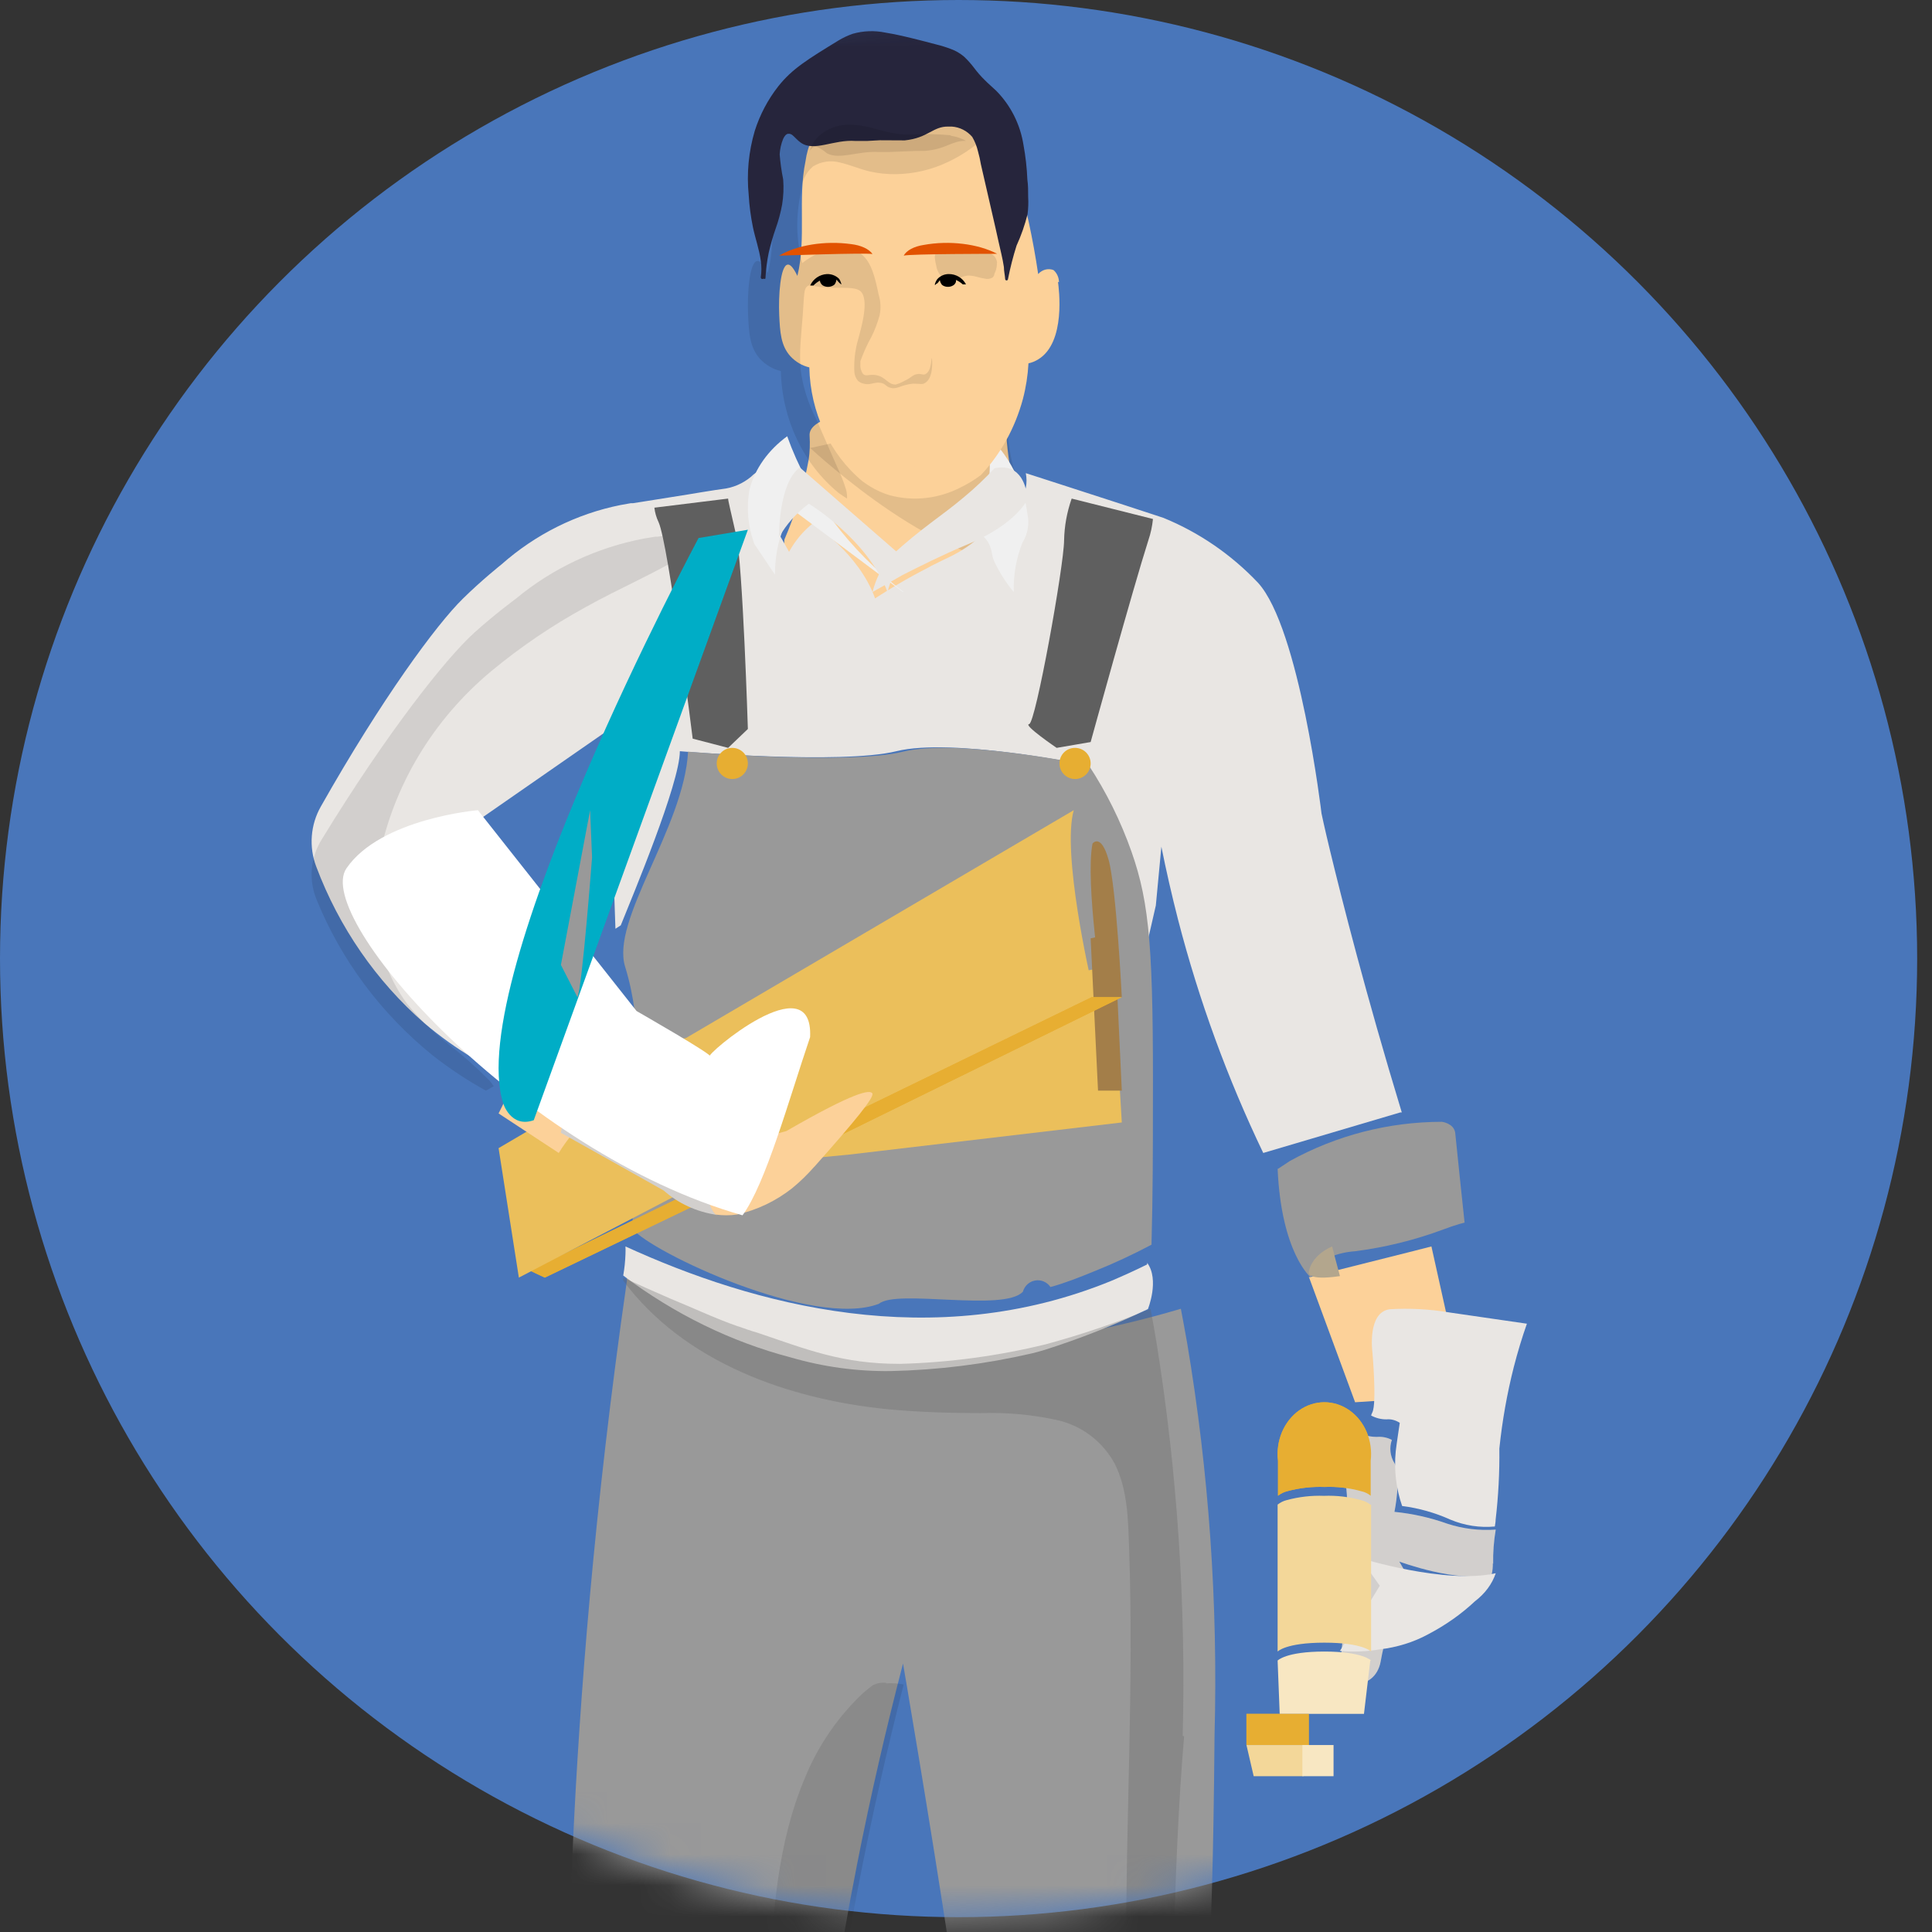 <?xml version="1.0" encoding="UTF-8"?>
<svg width="62px" height="62px" viewBox="0 0 62 62" version="1.1" xmlns="http://www.w3.org/2000/svg" xmlns:xlink="http://www.w3.org/1999/xlink">
    <rect x="0" y="0" width="62" height="62" fill="#333333" stroke="none"/>
    <title>BA4410E1-7488-4E6D-BF14-C26DE6D17776@2x</title>
    <defs>
        <circle id="path-1" cx="30.762" cy="30.762" r="30.762"></circle>
    </defs>
    <g id="LOGIN" stroke="none" stroke-width="1" fill="none" fill-rule="evenodd">
        <g id="FINAL" transform="translate(-222, -205)">
            <g id="Illustration-1" transform="translate(222, 205)">
                <mask id="mask-2" fill="white">
                    <use xlink:href="#path-1"></use>
                </mask>
                <use id="Mask" fill="#4976BA" xlink:href="#path-1"></use>
                <g id="Group-3" mask="url(#mask-2)" fill-rule="nonzero">
                    <g transform="translate(10, 1)">
                        <path d="M33.987,45.879 L33.987,47 C33.901,46.93 33.803,46.882 33.698,46.859 C33.307,46.749 32.905,46.701 32.502,46.718 C32.099,46.703 31.697,46.749 31.306,46.855 C31.2,46.881 31.101,46.93 31.013,47 L31.013,45.879 C30.936,45.239 31.202,44.608 31.693,44.26 C32.185,43.913 32.815,43.913 33.307,44.26 C33.798,44.608 34.064,45.239 33.987,45.879" id="Path" fill="#E7AE32"></path>
                        <rect id="Rectangle" fill="#E7AE32" x="30" y="54" width="2" height="1"></rect>
                        <path d="M22.955,17.913 C22.881,18.776 22.751,19.633 22.566,20.48 L16.35,21 C16.35,21 15.13,20.399 15.026,20.167 C14.921,19.936 15.173,16.313 15.173,16.313 C15.527,15.493 15.788,14.636 15.95,13.758 L15.95,13.758 C15.988,13.503 15.998,13.244 15.981,12.987 C15.872,11.761 22.275,12.024 22.275,12.024 L22.275,12.143 C22.255,13.263 22.425,14.378 22.776,15.442 C22.992,16.242 23.052,17.075 22.955,17.897" id="Path" fill="#FCD199"></path>
                        <path d="M22.955,16.952 C20.425,17.48 16.135,13.497 16,13.377 L16,13.377 L22.298,12 C22.274,12.958 22.436,13.912 22.777,14.824 C22.992,15.513 23.052,16.231 22.955,16.939" id="Path" fill="#000000" opacity="0.1" style="mix-blend-mode: multiply;"></path>
                        <path d="M35,34.699 L34.936,34.699 L30.539,36 C29.391,33.608 28.476,31.103 27.808,28.523 C27.601,27.716 27.422,26.932 27.27,26.172 C27.213,26.799 27.152,27.426 27.092,28.057 L27.092,28.057 L26.671,29.898 C26.629,28.373 26.318,26.868 25.753,25.458 C25.48,24.788 25.15,24.144 24.766,23.534 C24.766,23.534 20.545,22.668 18.766,23.107 C16.987,23.546 11.817,23.107 11.817,23.107 C11.817,24.134 10.3,27.751 9.921,28.695 L9.75,28.805 C9.679,26.679 9.606,24.551 9.53,22.421 L5.483,25.231 L4.887,25.662 L8.946,30.721 L7.967,31.309 L5.437,32.826 L5.202,32.967 C4.643,32.634 4.111,32.254 3.613,31.83 C2.072,30.483 0.881,28.759 0.15,26.814 C-0.093,26.18 -0.038,25.465 0.298,24.879 C2.255,21.418 4.007,19.043 4.849,18.217 C5.453,17.621 6.094,17.112 6.094,17.112 C7.186,16.146 8.502,15.49 9.913,15.207 L10.243,15.148 L10.315,15.148 L10.565,15.109 L11.104,15.023 L12.09,14.866 C12.379,14.815 12.671,14.772 12.959,14.725 L13.175,14.694 C13.515,14.658 13.838,14.52 14.104,14.298 C14.288,14.109 14.536,14.003 14.795,14 C14.438,14.541 14.795,15.775 14.795,15.775 L15.322,16.708 C15.514,16.356 15.772,16.047 16.081,15.799 C16.081,15.799 17.571,16.759 18.083,18.205 C18.083,18.205 18.148,18.158 18.269,18.083 L18.315,18.056 L18.432,17.981 L18.432,17.981 L18.683,17.829 L18.827,17.742 C19.104,17.578 19.445,17.39 19.82,17.198 C19.863,17.17 19.907,17.147 19.953,17.127 L20.128,17.041 C20.211,16.998 20.295,16.955 20.378,16.919 C21.645,16.328 21.895,15.622 21.895,15.622 C22.051,15.971 22.25,16.298 22.487,16.594 C22.476,16.073 22.566,15.554 22.752,15.07 C22.92,14.809 22.98,14.491 22.919,14.184 L23.807,14.47 L26.045,15.195 L27.334,15.618 C28.476,16.084 29.51,16.793 30.369,17.699 C31.704,19.153 32.409,25.106 32.409,25.106 C32.409,25.106 32.497,25.533 32.686,26.313 C33.066,27.88 33.824,30.882 34.985,34.699" id="Path" fill="#E9E6E3"></path>
                        <path d="M4.174,27.343 C3.1,28.506 7.331,31.644 7.836,32 L9,31.515 L4.174,27.343 M4.174,27.343 L4.882,27 C4.595,27.048 4.343,27.17 4.174,27.343" id="Shape" fill="#000000" opacity="0.1" style="mix-blend-mode: multiply;"></path>
                        <path d="M11.952,16.113 L11.373,16.183 L11.103,16.223 L11.026,16.223 L10.671,16.281 C9.151,16.571 7.736,17.234 6.564,18.206 C6.564,18.206 5.874,18.713 5.214,19.31 C4.321,20.118 2.436,22.484 0.319,25.947 C-0.041,26.53 -0.1,27.241 0.16,27.871 C0.947,29.808 2.227,31.526 3.884,32.868 C4.42,33.29 4.992,33.668 5.593,34 L5.846,33.859 C5.799,33.787 5.746,33.72 5.687,33.656 C5.273,33.238 4.83,32.847 4.361,32.485 C3.882,32.11 3.448,31.684 3.068,31.217 C2.742,30.778 2.491,30.291 2.326,29.776 C2.008,28.729 1.951,27.624 2.159,26.552 C2.623,24.214 3.896,22.093 5.773,20.532 C6.708,19.757 7.72,19.071 8.795,18.483 C9.851,17.889 10.989,17.417 12.017,16.781 C12.38,16.564 12.71,16.301 13,16 L11.94,16.156" id="Path" fill="#000000" opacity="0.1" style="mix-blend-mode: multiply;"></path>
                        <path d="M26.945,38.948 C26.35,39.263 25.739,39.547 25.115,39.797 C24.626,39.997 24.155,40.183 23.71,40.302 C23.601,40.141 23.411,40.06 23.222,40.092 C23.033,40.124 22.879,40.264 22.825,40.453 C22.212,41.109 18.77,40.36 18.208,40.839 C16.107,41.649 10.88,39.175 10.3,38.438 C10.3,37.315 10.334,36.396 10.364,35.767 C10.451,33.764 10.579,32.868 10.364,31.429 C10.303,30.958 10.204,30.493 10.066,30.039 C9.577,28.541 11.949,25.562 12.081,23.122 C12.081,23.122 17.218,23.558 18.984,23.122 C20.75,22.686 24.938,23.558 24.938,23.558 C25.506,24.423 25.968,25.357 26.313,26.337 C26.9,28.013 27.017,29.479 26.998,34.644 C26.998,35.802 26.998,37.257 26.953,38.948" id="Path" fill="#999999"></path>
                        <path d="M18.975,18 L15.561,15.448 C14.84,15.914 14.87,17.444 14.87,17.444 L14.209,16.458 C13.999,15.889 13.947,15.287 14.055,14.698 C14.229,14.04 14.652,13.445 15.262,13 C15.944,14.915 17.235,16.642 19,18" id="Path" fill="#F0F0F0"></path>
                        <path d="M22.813,16.408 C22.613,16.914 22.517,17.456 22.532,18 C22.275,17.691 22.06,17.349 21.892,16.984 C21.868,16.922 21.85,16.858 21.839,16.792 C21.839,16.792 21.75,15.939 21,16.118 C21.091,16.053 21.174,15.977 21.249,15.894 C21.529,15.545 21.691,15.116 21.713,14.669 C21.783,14.115 21.783,13.554 21.713,13 C21.873,13.15 22.022,13.313 22.157,13.486 C22.599,14.074 22.88,14.768 22.972,15.498 C23.04,15.811 22.983,16.137 22.813,16.408" id="Path" fill="#F0F0F0"></path>
                        <path d="M22.995,14.979 C22.995,14.979 22.682,15.801 21.009,16.487 C20.224,16.816 19.519,17.173 18.958,17.456 L18.462,17.739 C18.169,17.899 18,18 18,18 C18.099,17.604 18.281,17.23 18.536,16.898 L18.536,16.898 L18.596,16.839 L18.596,16.839 C19.589,15.925 20.205,15.573 20.949,14.942 C21.292,14.657 21.614,14.352 21.913,14.028 C22.826,13.827 22.935,14.782 22.935,14.782 C22.948,14.856 22.97,14.928 23,14.997" id="Path" fill="#E9E6E3"></path>
                        <path d="M19,16.886 L19,16.886 C18.754,17.221 18.579,17.599 18.483,18 C17.837,16.298 15.957,15.165 15.957,15.165 C15.565,15.455 15.239,15.821 15,16.238 C15,16.238 14.971,14.523 15.665,14 L18.952,16.862 L18.952,16.862 L19,16.886 Z" id="Path" fill="#E9E6E3"></path>
                        <path d="M32,39.968 L33.487,44 L37,43.77 C36.643,42.181 36.288,40.591 35.936,39 C35.652,39.077 32.025,39.984 32.017,39.988" id="Path" fill="#FCD199"></path>
                        <path d="M31,36.5 C31.117,39.218 32.069,40 32.069,40 C32.069,40 32.099,39.592 32.673,39.334 L32.699,39.334 C32.947,39.233 33.21,39.173 33.477,39.155 C34.448,39.031 35.4,38.796 36.317,38.455 L36.585,38.358 C36.762,38.298 36.906,38.257 37,38.235 C36.897,37.27 36.796,36.305 36.698,35.34 C36.641,35.041 36.271,35 36.271,35 C34.562,35.001 32.881,35.435 31.389,36.26 L31.011,36.511" id="Path" fill="#999999"></path>
                        <path d="M32.002,39.822 C32.002,39.822 31.909,40.113 33,39.951 C32.888,39.531 32.795,39.189 32.748,39 C32.039,39.319 32.002,39.822 32.002,39.822" id="Path" fill="#C7B89C"></path>
                        <path d="M32.002,39.822 C32.002,39.822 31.909,40.113 33,39.951 C32.888,39.531 32.795,39.189 32.748,39 C32.039,39.319 32.002,39.822 32.002,39.822" id="Path" fill="#000000" opacity="0.1" style="mix-blend-mode: multiply;"></path>
                        <path d="M37.906,49.162 C37.91,49.283 37.898,49.403 37.87,49.521 C36.785,49.815 34.905,49.112 34.905,49.112 L35.336,49.858 L34.464,51.614 L34.464,51.571 C34.464,51.571 34.417,51.596 34.464,51.614 C34.439,51.704 34.374,51.944 34.305,52.331 C34.215,52.815 33.824,53.077 33.531,52.98 C33.315,52.881 33.13,52.723 33,52.525 L33.362,48.739 L33.192,48.187 C33.192,48.187 33.362,46.538 33.011,46.179 C33.011,46.179 33.343,45.599 33.607,45.502 C33.578,45.333 33.597,45.159 33.662,45 C33.83,45.077 34.015,45.115 34.2,45.111 C34.362,45.099 34.524,45.133 34.667,45.208 C34.579,45.456 34.61,45.73 34.75,45.954 C34.978,46.405 34.75,47.517 34.75,47.517 C35.328,47.574 35.898,47.702 36.445,47.897 C36.946,48.061 37.474,48.125 38,48.087 C37.938,48.451 37.91,48.821 37.917,49.191" id="Path" fill="#E9E6E3"></path>
                        <path d="M37.906,49.162 C37.91,49.283 37.898,49.403 37.87,49.521 C36.785,49.815 34.905,49.112 34.905,49.112 L35.336,49.858 L34.464,51.614 L34.464,51.571 C34.464,51.571 34.417,51.596 34.464,51.614 C34.439,51.704 34.374,51.944 34.305,52.331 C34.215,52.815 33.824,53.077 33.531,52.98 C33.315,52.881 33.13,52.723 33,52.525 L33.362,48.739 L33.192,48.187 C33.192,48.187 33.362,46.538 33.011,46.179 C33.011,46.179 33.343,45.599 33.607,45.502 C33.578,45.333 33.597,45.159 33.662,45 C33.83,45.077 34.015,45.115 34.2,45.111 C34.362,45.099 34.524,45.133 34.667,45.208 C34.579,45.456 34.61,45.73 34.75,45.954 C34.978,46.405 34.75,47.517 34.75,47.517 C35.328,47.574 35.898,47.702 36.445,47.897 C36.946,48.061 37.474,48.125 38,48.087 C37.938,48.451 37.91,48.821 37.917,49.191" id="Path" fill="#000000" opacity="0.1" style="mix-blend-mode: multiply;"></path>
                        <path d="M37.997,47.764 C37.997,47.838 37.981,47.913 37.971,47.987 C37.49,48.032 37.006,47.958 36.548,47.768 C36.047,47.543 35.526,47.396 34.996,47.329 C34.802,46.776 34.731,46.167 34.791,45.568 C34.814,45.357 34.92,44.665 34.92,44.661 C34.789,44.574 34.641,44.535 34.493,44.549 C34.324,44.551 34.156,44.509 34,44.425 C34.011,44.39 34.024,44.357 34.04,44.325 C34.189,44.027 34.04,42.374 34.04,42.374 C34.04,42.374 33.874,41.11 34.599,41.015 C35.24,40.977 35.882,41.011 36.518,41.119 L39,41.479 C38.841,41.932 38.701,42.396 38.58,42.867 C38.363,43.72 38.208,44.597 38.116,45.485 C38.125,46.247 38.085,47.009 37.997,47.764" id="Path" fill="#E9E6E3"></path>
                        <path d="M38,49.487 C37.885,49.831 37.654,50.143 37.331,50.388 C36.896,50.797 36.39,51.153 35.829,51.447 C35.364,51.7 34.834,51.865 34.279,51.93 C33.859,52.001 33.427,52.018 33,51.981 L34.279,49.888 L33.648,49 C33.648,49 36.386,49.854 38,49.487" id="Path" fill="#E9E6E3"></path>
                        <path d="M34,47.284 L34,52 C34,52 33.741,51.715 32.5,51.715 C31.259,51.715 31,52 31,52 L31,47.284 C31.088,47.215 31.187,47.166 31.293,47.14 C31.684,47.034 32.086,46.988 32.489,47.003 C32.892,46.987 33.294,47.034 33.685,47.144 C33.789,47.167 33.888,47.215 33.974,47.284" id="Path" fill="#F3D799"></path>
                        <path d="M33.987,45.879 L33.987,47 C33.901,46.93 33.803,46.882 33.698,46.859 C33.307,46.749 32.905,46.701 32.502,46.718 C32.099,46.703 31.697,46.749 31.306,46.855 C31.2,46.881 31.101,46.93 31.013,47 L31.013,45.879 C30.936,45.239 31.202,44.608 31.693,44.26 C32.185,43.913 32.815,43.913 33.307,44.26 C33.798,44.608 34.064,45.239 33.987,45.879" id="Path" fill="#E7AE32"></path>
                        <path d="M33.974,52.289 L33.771,54 L31.067,54 L31,52.289 C31,52.289 31.262,52 32.5,52 C33.737,52 34,52.289 34,52.289" id="Path" fill="#F8E7C2"></path>
                        <rect id="Rectangle" fill="#E7AE32" x="30" y="54" width="2" height="1"></rect>
                        <polygon id="Path" fill="#F3D799" points="32 55 31.828 56 30.232 56 30 55"></polygon>
                        <rect id="Rectangle" fill="#F8E7C2" x="31.795" y="55" width="1" height="1"></rect>
                        <path d="M27,15.655 C26.977,15.884 26.929,16.111 26.854,16.332 C26.355,17.895 25,22.813 25,22.813 L23.909,23 C23.909,23 22.819,22.258 23.026,22.237 C23.234,22.215 24.143,17.157 24.148,16.339 C24.157,15.886 24.238,15.436 24.391,15 L27,15.655 Z" id="Path" fill="#5F5F5F"></path>
                        <path d="M14,22.394 L13.366,23 L12.229,22.704 C12.229,22.704 11.455,16.47 11.135,15.758 C11.063,15.608 11.018,15.451 11,15.292 L13.366,15 C13.366,15.068 13.444,15.379 13.627,16.186 C13.835,17.084 14,22.394 14,22.394" id="Path" fill="#5F5F5F"></path>
                        <path d="M13,23.5 C13,23.776 13.224,24 13.5,24 C13.776,24 14,23.776 14,23.5 C14,23.224 13.776,23 13.5,23 C13.224,23 13,23.224 13,23.5" id="Path" fill="#E7AE32"></path>
                        <path d="M24,23.5 C24,23.776 24.224,24 24.5,24 C24.776,24 25,23.776 25,23.5 C25,23.224 24.776,23 24.5,23 C24.367,22.999 24.239,23.051 24.145,23.145 C24.051,23.239 23.999,23.367 24,23.5" id="Path" fill="#E7AE32"></path>
                        <polygon id="Path" fill="#EBBF5B" points="26 35.021 17.224 36.055 7.248 37 7 32.868 13.727 32.128 25.701 30"></polygon>
                        <polygon id="Path" fill="#A37E49" points="26 34 25.237 34 25 29.112 25.511 29 25.766 29"></polygon>
                        <path d="M26,31 L25.393,31 C25.393,31 24.817,27.326 25.06,26.071 C25.06,26.071 25.332,25.715 25.578,26.598 C25.824,27.482 26,31 26,31" id="Path" fill="#A37E49"></path>
                        <polygon id="Path" fill="#E7AE32" points="26 31 16.788 35.523 7.483 40 7 39.773 25.034 31"></polygon>
                        <polygon id="Path" fill="#E7AE32" points="26 31 16.788 35.523 7.483 40 7 39.773 25.034 31"></polygon>
                        <path d="M24.984,30.426 L6.651,40 L6,35.845 L24.458,25 C24.068,26.381 25,30.426 25,30.426" id="Path" fill="#EBBF5B"></path>
                        <path d="M8.909,32 L11,33.719 C10.69,33.79 10.387,33.894 10.095,34.028 C9.217,34.452 8.466,35.135 7.931,36 L6,34.731 L7.299,32.122 L8.909,32 Z" id="Path" fill="#FCD199"></path>
                        <path d="M12.993,37.984 C12.354,37.89 11.763,37.617 11.301,37.205 L9.717,36.315 L8,35.353 C8.067,34.839 8.278,34.348 8.613,33.929 C8.971,33.469 9.724,32.859 10.136,33.029 C10.341,33.114 10.301,33.319 10.527,33.547 C10.891,33.84 11.38,33.97 11.86,33.903 C11.419,34.44 11.156,35.082 11.104,35.751 C11.104,35.751 12.018,36.533 12.663,36.696 C12.663,36.696 12.627,37.674 13,38" id="Path" fill="#E9E6E3"></path>
                        <path d="M12.993,37.984 C12.354,37.89 11.763,37.617 11.301,37.205 L9.717,36.315 L8,35.353 C8.067,34.839 8.278,34.348 8.613,33.929 C8.971,33.469 9.724,32.859 10.136,33.029 C10.341,33.114 10.301,33.319 10.527,33.547 C10.891,33.84 11.38,33.97 11.86,33.903 C11.419,34.44 11.156,35.082 11.104,35.751 C11.104,35.751 12.018,36.533 12.663,36.696 C12.663,36.696 12.627,37.674 13,38" id="Path" fill="#000000" opacity="0.1" style="mix-blend-mode: multiply;"></path>
                        <path d="M16.129,36.444 C15.911,36.693 15.674,36.924 15.419,37.133 C14.896,37.545 14.291,37.833 13.648,37.976 C13.421,38.008 13.191,38.008 12.965,37.976 C12.593,37.619 12.615,36.444 12.615,36.444 C11.947,36.252 11,35.333 11,35.333 C11.056,34.546 11.331,33.792 11.791,33.161 C11.919,33.213 12.043,33.274 12.162,33.345 L12.82,32.912 L13.492,32.476 C13.492,32.476 14.064,31.978 14.424,32.001 C14.63,32.01 14.81,32.148 14.877,32.349 C14.877,32.445 14.851,32.579 14.825,32.732 C14.584,34.295 13.997,34.996 14.238,35.298 C14.335,35.425 14.587,35.494 15.234,35.298 C17.443,34.023 17.911,33.969 17.993,34.084 C18.075,34.199 17.44,34.973 16.136,36.44" id="Path" fill="#FCD199"></path>
                        <path d="M28.596,67.775 C28.552,70.029 28.768,72.491 28.824,74.903 C28.88,77.315 28.768,79.604 28.103,81.63 C27.909,82.227 27.367,82.655 26.722,82.722 C25.496,82.84 24.258,82.78 23.051,82.545 L23.051,82.545 L23.051,82.545 C22.979,82.299 22.883,82.061 22.762,81.835 C22.453,81.337 22.274,80.774 22.242,80.194 C21.882,77.307 21.727,74.399 21.778,71.492 C21.814,70.461 21.377,67.632 20.528,61.948 C19.84,57.386 18.979,52.384 18.979,52.384 C18.451,54.411 17.954,56.549 17.51,58.799 C16.905,61.867 16.465,64.788 16.153,67.528 C15.832,72.321 15.515,77.116 15.2,81.912 C15.197,82.512 14.693,82.998 14.071,83 L13.959,83 L13.903,83 C12.533,82.807 11.276,81.773 9.871,82.228 L9.871,82.228 C9.703,82.272 9.523,82.248 9.373,82.163 C9.222,82.079 9.113,81.939 9.07,81.777 C8.898,81.074 8.694,80.175 8.514,79.129 C7.809,75.143 7.969,72.352 8.177,65.622 C8.378,59.262 8.274,60.558 8.382,58.235 C8.598,53.585 9.062,47.429 10.119,40.096 L10.119,40 C10.64,40.228 11.176,40.452 11.721,40.679 L12.433,40.965 L12.754,41.096 C13.27,41.297 13.71,41.459 13.955,41.551 L14.019,41.571 C14.223,41.64 14.419,41.71 14.635,41.764 C16.189,42.167 17.794,42.359 19.403,42.335 C21.065,42.338 22.722,42.172 24.348,41.841 C25.546,41.626 26.73,41.345 27.895,41 C27.943,41.258 28.015,41.632 28.095,42.088 C28.796,46.251 29.09,50.468 28.976,54.685 C28.904,63.295 28.648,62.557 28.552,67.806" id="Path" fill="#999999"></path>
                        <path d="M26.812,39.578 C26.433,39.767 26.054,39.937 25.675,40.099 C19.944,42.452 14.178,40.879 10.072,39 C10.076,39.083 10.076,39.167 10.072,39.25 C10.064,39.479 10.04,39.708 10,39.933 C11.643,41.17 13.463,42.06 15.375,42.561 C16.424,42.866 17.503,43.013 18.584,42.999 C20.102,42.966 21.614,42.777 23.103,42.434 L23.103,42.434 C23.232,42.403 23.364,42.368 23.505,42.325 C24.638,41.967 25.752,41.528 26.838,41.01 C26.838,41.01 27.217,40.073 26.815,39.526" id="Path" fill="#E9E6E3"></path>
                        <path d="M18.44,53.006 C18.293,52.987 18.143,53.013 18.011,53.08 C17.798,53.234 17.601,53.41 17.423,53.603 C16.743,54.312 16.204,55.141 15.835,56.046 C14.957,58.11 14.786,60.436 14.695,62.645 C14.629,63.818 14.676,64.994 14.834,66.157 C14.917,66.702 15.029,67.241 15.172,67.773 C15.353,68.348 15.467,68.941 15.513,69.541 C15.511,70.142 15.439,70.74 15.299,71.324 C15.191,71.894 15.088,72.468 14.997,73.038 C14.798,74.208 14.627,75.418 14.488,76.612 C14.224,78.972 14.061,81.344 14,83.727 C14,83.813 14,83.906 14,84 L14.056,84 L14.131,84 C14.751,83.998 15.253,83.505 15.255,82.896 C15.565,78.056 15.878,73.215 16.196,68.37 C16.506,65.599 16.943,62.645 17.542,59.543 C17.983,57.267 18.476,55.105 19,53.057 C18.816,53.02 18.627,53.008 18.44,53.021" id="Path" fill="#000000" opacity="0.1" style="mix-blend-mode: multiply;"></path>
                        <path d="M27.954,54.709 C28.063,50.486 27.782,46.261 27.115,42.091 C27.039,41.635 26.97,41.26 26.924,41.001 C25.829,41.448 24.707,41.828 23.567,42.138 C22.031,42.514 20.461,42.725 18.882,42.768 C17.02,42.768 15.917,42.312 14.304,41.767 C14.105,41.713 13.922,41.643 13.716,41.573 L13.655,41.554 C13.369,41.457 12.949,41.287 12.51,41.098 L12.205,40.966 L11.526,40.68 C11.003,40.452 10.492,40.228 10,40 L10,40.097 C11.953,42.721 15.299,43.904 18.462,44.221 C19.462,44.318 20.465,44.345 21.465,44.349 C22.275,44.321 23.086,44.392 23.88,44.562 C24.679,44.726 25.367,45.236 25.764,45.957 C26.203,46.811 26.203,47.832 26.237,48.775 C26.386,53.085 26.127,57.396 26.138,61.706 C26.15,66.016 26.478,70.245 27.63,74.37 C27.687,74.583 27.748,74.791 27.813,75 C27.76,72.584 27.554,70.118 27.596,67.86 C27.596,64.945 27.626,59.066 28,54.717" id="Path" fill="#5F5F5F" opacity="0.295" style="mix-blend-mode: multiply;"></path>
                        <path d="M23.984,8.059 C23.983,7.905 23.917,7.759 23.806,7.665 C23.633,7.602 23.443,7.652 23.316,7.795 C23.151,6.674 22.912,5.568 22.601,4.486 C22.504,4.179 22.422,3.86 22.304,3.561 C22.279,3.49 22.25,3.423 22.222,3.356 C22.161,3.218 22.089,3.087 22.007,2.963 C21.364,2.101 20.23,2.172 19.304,2.034 C18.271,1.912 17.159,2.105 16.444,2.864 C16.125,3.22 15.918,3.677 15.85,4.171 C15.596,5.383 15.882,6.65 15.589,7.854 C15.435,7.532 15.335,7.48 15.275,7.492 C15.042,7.528 14.978,8.496 15.006,9.11 C15.031,9.653 15.056,10.09 15.364,10.432 C15.532,10.612 15.743,10.736 15.972,10.79 C16.004,12.229 16.63,13.574 17.674,14.442 C17.759,14.505 17.842,14.56 17.924,14.611 C18.123,14.734 18.336,14.83 18.557,14.895 C19.32,15.097 20.124,15.006 20.834,14.639 C21.059,14.529 21.274,14.397 21.478,14.245 C22.111,13.574 22.576,12.733 22.826,11.805 C22.924,11.432 22.984,11.048 23.005,10.66 C23.111,10.637 23.214,10.596 23.309,10.538 C24.22,9.995 23.977,8.244 23.952,8.043" id="Path" fill="#FCD199"></path>
                        <path d="M22,3 C22,2.979 21.988,2.96 21.97,2.953 C21.952,2.945 21.931,2.951 21.918,2.966 L21.918,2.966 L21.794,2.937 L20.528,2.6 C20.013,2.465 19.503,2.326 18.969,2.212 C18.469,2.1 17.961,2.032 17.45,2.01 C16.947,1.973 16.442,2.042 15.962,2.212 C15.827,2.268 15.697,2.337 15.573,2.418 C15.226,2.799 15,3.289 14.926,3.818 C14.65,5.116 14.961,6.473 14.642,7.763 C14.474,7.422 14.365,7.367 14.299,7.375 C14.046,7.413 13.976,8.45 14.007,9.108 C14.034,9.689 14.061,10.157 14.396,10.524 C14.579,10.717 14.809,10.85 15.059,10.907 C15.093,12.449 15.776,13.889 16.913,14.819 C17.006,14.886 17.096,14.945 17.182,15 C17.188,14.899 17.176,14.797 17.147,14.701 C17.076,14.467 16.987,14.24 16.882,14.022 L16.184,12.429 C15.93,11.938 15.762,11.401 15.69,10.844 C15.671,10.563 15.671,10.282 15.69,10.001 C15.713,9.66 15.717,9.681 15.76,9.12 C15.81,8.395 15.799,8.277 15.904,8.189 C16.009,8.1 16.118,8.222 16.613,8.235 C16.819,8.235 16.827,8.235 17.002,8.235 C17.349,8.235 17.52,8.26 17.618,8.349 C17.902,8.619 17.645,9.508 17.528,9.929 C17.44,10.248 17.402,10.58 17.415,10.912 C17.419,11.026 17.461,11.135 17.532,11.219 C17.581,11.262 17.638,11.292 17.7,11.308 C17.926,11.375 18.031,11.257 18.237,11.282 C18.444,11.308 18.401,11.409 18.603,11.451 C18.806,11.493 18.911,11.35 19.301,11.312 C19.554,11.312 19.593,11.35 19.69,11.287 C19.974,11.118 19.916,10.49 19.9,10.49 C19.885,10.49 19.9,10.912 19.694,11.008 C19.604,11.046 19.569,10.979 19.421,11.008 C19.273,11.038 19.25,11.118 19.032,11.219 C18.939,11.273 18.841,11.314 18.74,11.341 C18.486,11.341 18.432,11.097 18.113,11.038 C17.894,11 17.785,11.097 17.692,10.996 C17.629,10.905 17.6,10.792 17.61,10.68 C17.608,10.65 17.608,10.621 17.61,10.591 C17.707,10.323 17.824,10.063 17.961,9.816 C18.074,9.593 18.164,9.356 18.229,9.112 C18.274,8.896 18.263,8.672 18.198,8.463 C18.085,7.923 17.976,7.434 17.657,7.169 C17.213,6.806 16.426,6.912 15.744,7.443 C15.648,7.072 15.594,6.69 15.585,6.305 C15.58,5.927 15.619,5.55 15.701,5.183 C15.708,4.854 15.851,4.544 16.091,4.34 C16.351,4.181 16.658,4.136 16.948,4.214 C17.275,4.286 17.583,4.425 17.906,4.501 C18.184,4.564 18.467,4.593 18.751,4.589 C19.324,4.581 19.89,4.45 20.415,4.201 C20.956,3.948 21.449,3.588 21.868,3.139 L21.934,3.068 L21.996,2.979" id="Path" fill="#000000" opacity="0.1" style="mix-blend-mode: multiply;"></path>
                        <path d="M22.995,5.323 C22.995,5.138 22.995,4.938 22.969,4.761 C22.954,4.387 22.912,4.015 22.844,3.647 C22.74,2.99 22.434,2.383 21.971,1.914 C21.847,1.795 21.712,1.683 21.595,1.563 C21.474,1.444 21.362,1.315 21.26,1.178 C21.163,1.05 21.056,0.93 20.94,0.82 C20.815,0.713 20.672,0.629 20.519,0.574 C20.365,0.515 20.208,0.466 20.048,0.427 L19.502,0.285 C19.126,0.192 18.78,0.104 18.411,0.046 C18.064,-0.026 17.706,-0.013 17.365,0.084 C17.205,0.14 17.051,0.212 16.906,0.3 C15.92,0.905 15.423,1.205 14.975,1.771 C14.642,2.196 14.387,2.679 14.222,3.197 C14.024,3.865 13.957,4.567 14.027,5.261 C14.047,5.607 14.093,5.951 14.162,6.29 C14.237,6.652 14.365,6.999 14.414,7.364 C14.441,7.542 14.441,7.722 14.414,7.9 C14.414,7.942 14.452,7.965 14.482,7.95 C14.512,7.935 14.565,7.973 14.565,7.923 C14.579,7.648 14.614,7.375 14.67,7.106 C14.73,6.845 14.804,6.588 14.892,6.336 C14.982,6.085 15.051,5.828 15.099,5.566 C15.143,5.298 15.154,5.027 15.133,4.757 C15.08,4.492 15.042,4.225 15.02,3.955 C15.03,3.783 15.068,3.614 15.133,3.455 C15.175,3.366 15.227,3.301 15.291,3.293 C15.345,3.287 15.398,3.306 15.438,3.343 L15.438,3.343 C15.513,3.405 15.592,3.505 15.698,3.578 C16.13,3.882 16.748,3.47 17.455,3.524 L17.628,3.524 L17.82,3.524 L18.238,3.501 C18.671,3.505 18.818,3.505 19.036,3.505 C19.789,3.428 19.935,3.05 20.436,3.062 L20.545,3.062 C20.798,3.079 21.033,3.198 21.2,3.393 C21.284,3.537 21.346,3.692 21.384,3.855 C21.423,3.993 21.455,4.133 21.478,4.275 L21.855,5.916 C21.919,6.193 21.983,6.471 22.043,6.748 C22.103,7.025 22.175,7.291 22.216,7.569 C22.216,7.7 22.25,7.831 22.257,7.954 C22.257,7.979 22.278,8 22.302,8 C22.327,8 22.348,7.979 22.348,7.954 C22.419,7.592 22.511,7.234 22.622,6.883 C22.771,6.557 22.89,6.218 22.976,5.87 C22.999,5.689 23.006,5.505 22.995,5.323" id="Path" fill="#26253C"></path>
                        <path d="M22,7.452 C21.996,7.38 21.972,7.309 21.929,7.248 C21.884,7.186 21.816,7.142 21.737,7.122 C21.638,7.097 21.537,7.079 21.435,7.068 L21.118,7.032 C20.91,7.011 20.7,7 20.49,7 L20.334,7 L20.196,7 C20.122,7.012 20.059,7.056 20.028,7.118 C20.002,7.179 19.994,7.244 20.004,7.309 C20.013,7.386 20.027,7.463 20.047,7.538 C20.073,7.701 20.164,7.849 20.302,7.955 C20.323,7.969 20.345,7.981 20.369,7.991 C20.369,7.991 20.369,7.991 20.369,7.991 C20.525,8.017 20.686,7.988 20.82,7.912 C20.894,7.876 20.975,7.853 21.059,7.843 C21.151,7.843 21.242,7.855 21.33,7.879 C21.416,7.901 21.506,7.926 21.596,7.94 C21.679,7.962 21.769,7.952 21.843,7.912 C21.874,7.889 21.896,7.857 21.906,7.822 C21.906,7.782 21.937,7.739 21.949,7.7 C21.981,7.612 21.995,7.52 21.992,7.427" id="Path" fill="#000000" opacity="0.1" style="mix-blend-mode: multiply;"></path>
                        <path d="M18,7.152 C17.889,6.991 17.63,6.871 17.314,6.834 C16.472,6.718 15.579,6.862 15,7.205 C15,7.205 17.745,7.107 18,7.152" id="Path" fill="#E25200"></path>
                        <path d="M17,8.113 C17,8.113 16.975,8.005 16.916,7.936 C16.814,7.841 16.677,7.79 16.535,7.795 C16.3,7.809 16.093,7.952 16,8.162 C16,8.162 16.05,8.162 16.081,8.162 L16.104,8.162 C16.164,8.099 16.235,8.045 16.314,8.005 C16.314,8.028 16.319,8.052 16.331,8.073 C16.345,8.103 16.366,8.13 16.392,8.152 C16.501,8.223 16.644,8.223 16.754,8.152 L16.784,8.127 C16.817,8.081 16.837,8.027 16.843,7.972 C16.873,8.011 16.906,8.047 16.941,8.081 C16.972,8.108 16.994,8.127 17,8.124" id="Path" fill="#000000"></path>
                        <path d="M19,7.205 C19.088,7.038 19.332,6.907 19.645,6.86 C20.468,6.711 21.377,6.821 22,7.145 C22,7.145 19.245,7.145 19,7.203" id="Path" fill="#E25200"></path>
                        <path d="M20.07,8.104 C20.104,8.069 20.134,8.03 20.16,7.989 C20.169,8.045 20.193,8.096 20.229,8.14 C20.239,8.15 20.25,8.158 20.263,8.165 C20.377,8.228 20.518,8.217 20.62,8.137 C20.644,8.113 20.663,8.084 20.676,8.052 C20.681,8.03 20.681,8.006 20.676,7.984 C20.757,8.019 20.832,8.067 20.897,8.126 C20.905,8.128 20.914,8.128 20.922,8.126 C20.953,8.126 20.994,8.126 21,8.126 C20.894,7.92 20.677,7.791 20.442,7.795 C20.301,7.796 20.167,7.857 20.076,7.962 C20.023,8.033 19.989,8.137 20.003,8.143 C20.017,8.148 20.031,8.126 20.059,8.096" id="Path" fill="#000000"></path>
                        <path d="M20.995,12.1 C20.927,12.169 19.977,13.123 18.722,12.987 C17.758,12.884 16.944,12.192 17.003,12.1 C17.003,12.1 17.003,12.1 17.003,12.1 C17.029,12.092 17.058,12.092 17.085,12.1 C17.085,12.1 17.576,12.1 17.881,12.1 C18.185,12.1 18.335,11.93 18.599,12.033 C18.858,12.119 19.149,12.119 19.408,12.033 C19.627,11.963 20.363,12.236 20.518,12.203 L20.918,12.111 L21,12.111" id="Path" fill="#FCD199"></path>
                        <path d="M20.995,12.1 C20.927,12.169 19.977,13.123 18.722,12.987 C17.758,12.884 16.944,12.192 17.003,12.1 C17.003,12.1 17.003,12.1 17.003,12.1 C17.029,12.092 17.058,12.092 17.085,12.1 C17.085,12.1 17.576,12.1 17.881,12.1 C18.185,12.1 18.335,11.93 18.599,12.033 C18.858,12.119 19.149,12.119 19.408,12.033 C19.627,11.963 20.363,12.236 20.518,12.203 L20.918,12.111 L21,12.111" id="Path" fill="#FCD199" style="mix-blend-mode: multiply;"></path>
                        <path d="M20.995,13 C20.927,13.078 19.977,14.136 18.722,13.985 C17.758,13.871 16.944,13.102 17.003,13 C17.003,13 17.003,13 17.003,13 C17.369,13.192 17.766,13.33 18.181,13.409 C18.48,13.462 18.785,13.484 19.09,13.474 C19.644,13.475 20.191,13.365 20.691,13.151 C20.782,13.094 20.859,13.045 20.918,13 L21,13" id="Path" fill="#FCD199" style="mix-blend-mode: multiply;"></path>
                        <path d="M20.506,3.34 C20.069,3.299 19.628,3.292 19.19,3.321 C18.962,3.32 18.736,3.294 18.518,3.242 C18.315,3.197 18.119,3.138 17.917,3.088 C17.72,3.037 17.515,3.008 17.309,3.001 C17.127,2.994 16.946,3.019 16.779,3.074 C16.459,3.182 16.204,3.383 16.068,3.635 C16.04,3.687 16.018,3.742 16,3.797 L16,3.828 C16.039,3.764 16.089,3.716 16.149,3.71 C16.2,3.709 16.249,3.722 16.288,3.747 L16.288,3.747 C16.379,3.795 16.461,3.853 16.533,3.918 C16.942,4.139 17.526,3.839 18.194,3.878 C18.237,3.878 18.258,3.878 18.358,3.878 L18.539,3.878 L18.934,3.862 C19.332,3.842 19.471,3.842 19.677,3.842 C20.388,3.786 20.527,3.511 21,3.52 C20.852,3.438 20.683,3.382 20.506,3.354" id="Path" fill="#000000" opacity="0.1" style="mix-blend-mode: multiply;"></path>
                        <path d="M1.118,26.866 C0.021,28.466 6.762,36.003 13.828,38 C14.572,36.993 15.317,34.285 15.997,32.283 C16.108,29.888 12.577,32.896 12.779,32.901 C12.981,32.905 10.428,31.445 10.428,31.445 L5.337,25 C5.337,25 2.214,25.262 1.118,26.866 Z" id="Path" fill="#FFFFFF"></path>
                        <path d="M12.417,16.266 C12.417,16.266 4.864,30.369 6.147,34.403 C6.147,34.403 6.386,35.207 7.129,34.949 L14,16 L12.417,16.266 Z" id="Path" fill="#00ADC6"></path>
                        <path d="M8.53,31 C8.678,30.74 9,26.515 9,26.515 L8.937,25 L8,29.965 L8.53,31 Z" id="Path" fill="#999999"></path>
                    </g>
                </g>
            </g>
        </g>
    </g>
</svg>
